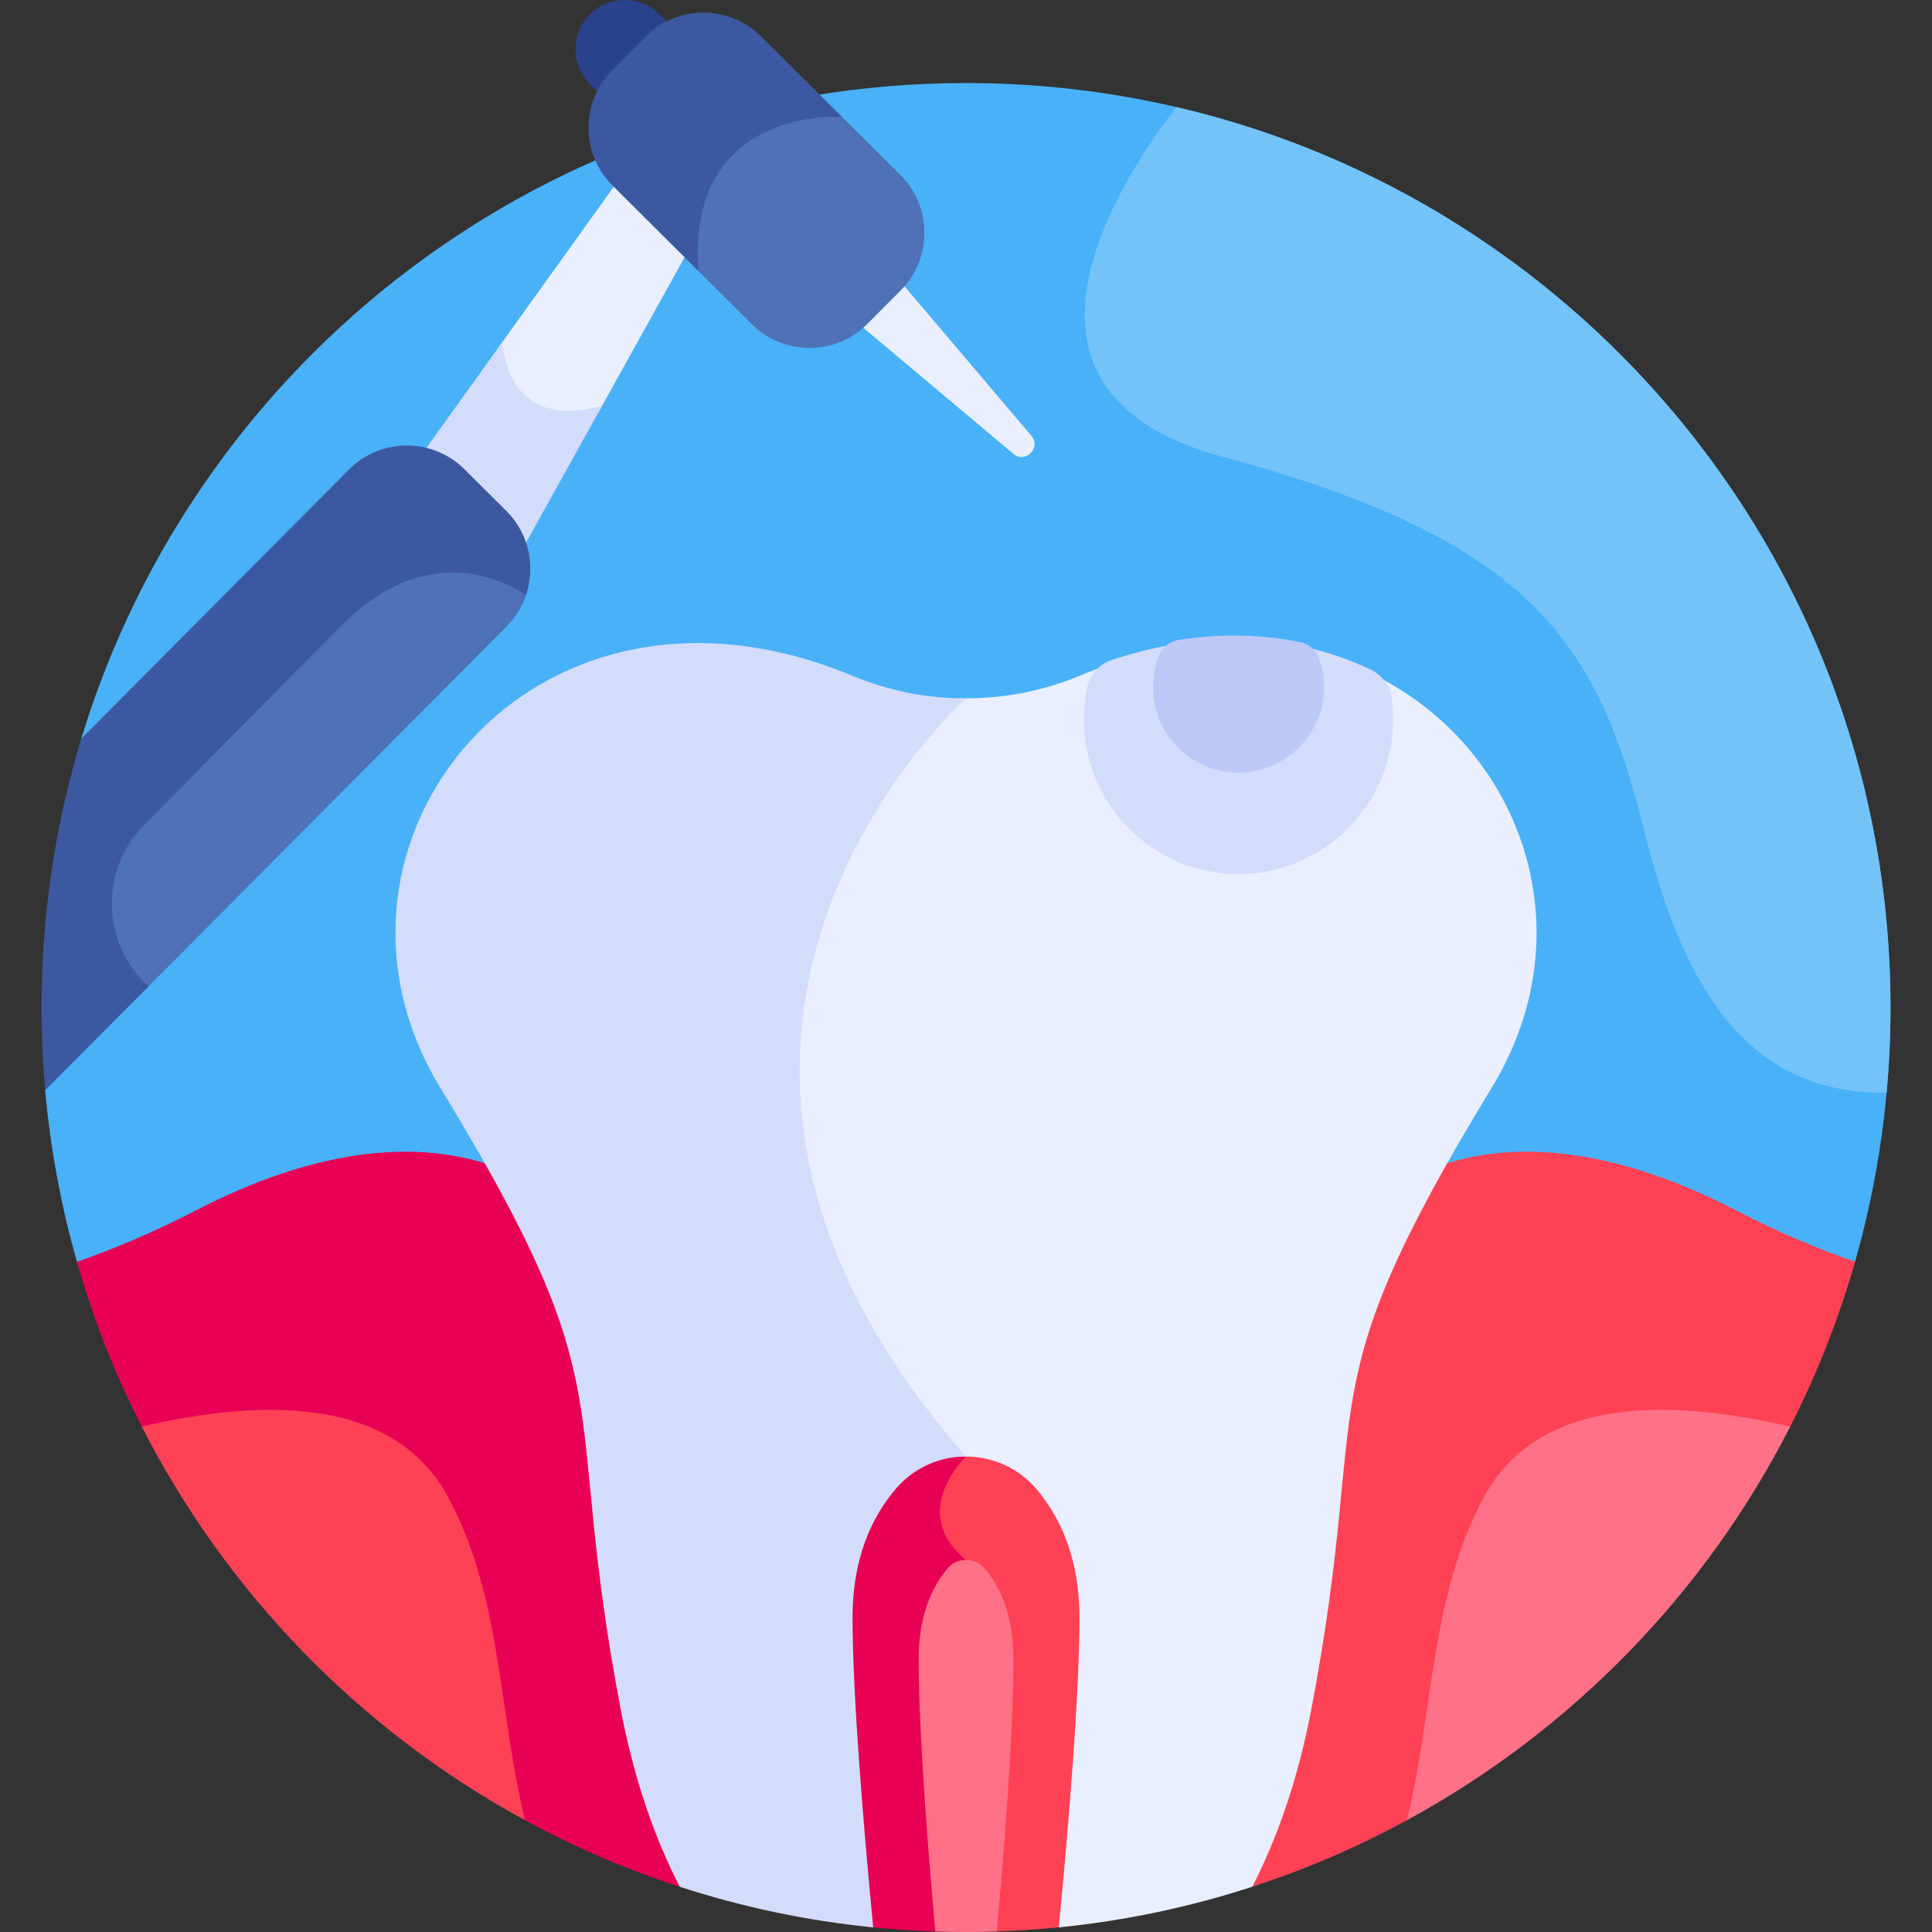 <svg id="Layer_1" enable-background="new 0 0 512 512" height="512" viewBox="0 0 512 512" width="512" xmlns="http://www.w3.org/2000/svg"><rect x="0" y="0" width="512" height="512" fill="#333333" stroke="none"/><g><path d="m256 22.004c-110.525 0-203.942 73.193-234.46 173.747l-9.565 93.183c1.388 15.617 4.24 30.813 8.419 45.449h471.214c6.112-21.408 9.391-44.011 9.391-67.382-.001-135.307-109.69-244.997-244.999-244.997z" fill="#49b1f7"/><path d="m256 384.17c-1.355 0-2.666.101-3.936.287.592.543 1.18 1.087 1.783 1.627-2.128 2.411-6.493 8.23-6.236 15.15.177 4.76 2.494 9.082 6.89 12.855v97.761l9.635-.001c5.609-.187 11.169-.565 16.677-1.12l1.645-.346c2.52-26.32 5.423-61.119 5.423-81.791 0-21.388-10.941-44.422-31.881-44.422z" fill="#ff4155"/><path d="m256 413.388c-15.525-12.676 0-27.399 0-27.399-.661-.583-1.309-1.166-1.954-1.75-19.669 1.388-29.928 23.698-29.928 44.353 0 20.727 2.917 55.644 5.442 81.983 6.052.649 12.171 1.07 18.346 1.275h8.094z" fill="#e80054"/><path d="m37.576 378.073 101.565 104.3c12.996 7.066 26.702 12.99 40.984 17.638l-.001-.006 2.303.492c-16.373-31.242-20.609-68.957-24.161-105.682-2.755-28.49-4.349-44.785-27.228-85.675-15.809-5.691-41.824-7.686-79.275 11.708-10.918 5.654-21.425 10.08-31.378 13.536 4.346 15.222 10.132 29.834 17.191 43.689z" fill="#e80054"/><path d="m331.875 500.005.006.003c14.28-4.647 27.984-10.57 40.978-17.635l101.565-104.3c7.06-13.855 12.845-28.467 17.191-43.689-9.952-3.456-20.46-7.882-31.378-13.536-37.451-19.395-63.466-17.4-79.275-11.708-22.878 40.89-24.473 57.185-27.228 85.675-3.559 36.789-7.786 74.453-24.15 105.671z" fill="#ff4155"/><path d="m286.134 179.076c-10.351 4.307-21.402 6.279-32.402 5.961l.07.064c-5.157 4.98-25.598 26.1-36.418 57.611-7.285 21.218-8.867 42.931-4.703 64.537 5.132 26.633 19.07 53.147 41.408 78.822 7.483-.58 15.186 2.242 20.517 8.482 6.152 7.202 11.456 18.048 11.456 34.039 0 20.496-2.844 54.839-5.47 82.183 17.72-1.766 34.879-5.432 51.283-10.771 6.462-12.597 12.031-28.09 15.654-47.112 16.199-85.049-2.43-82.215 47.789-164.639 39.25-64.418-24.265-144.509-109.184-109.177z" fill="#e9efff"/><path d="m369.028 194.614c.313-3.238.238-6.402-.175-9.46-.453-3.36-2.569-6.254-5.628-7.716-18.871-9.021-42.582-11.194-68.654-2.514-3.296 1.097-5.773 3.888-6.484 7.289-.568 2.717-.867 5.532-.867 8.418 0 23.405 19.611 42.23 43.298 40.937 20.058-1.095 36.578-16.96 38.51-36.954z" fill="#d3dcfb"/><path d="m37.576 378.073c22.52 44.196 58.059 80.645 101.565 104.3-7.104-29.148-6.157-59.045-20.274-85.423-15.153-28.311-52.479-25.615-81.291-18.877z" fill="#ff4155"/><path d="m474.424 378.073c-28.812-6.738-66.138-9.434-81.291 18.877-14.118 26.378-13.17 56.274-20.274 85.423 43.506-23.655 79.044-60.104 101.565-104.3z" fill="#ff7186"/><path d="m256.021 413.388c-1.107 0-3.213.29-4.873 2.233-5.104 5.975-7.692 14.095-7.692 24.137 0 15.075 1.514 39.795 4.403 72.093 2.704.088 5.415.149 8.14.149 2.74 0 5.466-.061 8.184-.151 2.889-32.295 4.403-57.013 4.403-72.091 0-10.041-2.587-18.161-7.691-24.136-1.659-1.944-3.766-2.234-4.874-2.234z" fill="#ff7186"/><path d="m256 185.093c-10.247 0-20.494-2.005-30.134-6.016-84.919-35.332-148.435 44.758-109.185 109.177 50.219 82.424 31.59 79.59 47.789 164.639 3.623 19.022 9.192 34.515 15.654 47.112 16.404 5.338 33.563 9.005 51.283 10.771-2.626-27.344-5.47-61.687-5.47-82.183 0-15.991 5.304-26.837 11.456-34.039 4.878-5.71 11.742-8.565 18.606-8.565-99.191-112.908.001-200.896.001-200.896z" fill="#d3dcfb"/><path d="m186.543 15.52-11.801-11.739c-5.087-5.06-13.39-5.039-18.451.049-5.061 5.087-5.038 13.39.049 18.451l11.801 11.739c5.087 5.06 13.39 5.039 18.451-.049 5.061-5.087 5.039-13.39-.049-18.451z" fill="#2a428c"/><path d="m273.329 115.486-37.1-43.7-11.559 11.621 43.895 36.869c3.181 2.672 7.453-1.623 4.764-4.79z" fill="#e9efff"/><path d="m132.199 92.548s.404 24.139 26.249 16.987l24.568-44.22-18.499-18.402-32.623 45.453z" fill="#e9efff"/><path d="m159.578 107.502c-25.977 7.272-26.378-16.954-26.378-16.954l-21.296 29.671 26.154 26.017z" fill="#d3dcfb"/><path d="m238.637 46.399-17.058-16.969c-4.797-.019-18.691.805-28.429 10.546-7.057 7.059-10.303 17.23-9.68 30.231l15.826 15.742c8.42 8.376 22.163 8.34 30.539-.08l8.884-8.931c8.375-8.42 8.339-22.163-.082-30.539z" fill="#4f71b6"/><path d="m126.495 150.86c-16.079-3.071-28.812 5.65-36.668 13.505-18.325 18.326-40.934 41.267-52.778 53.31-7.215 7.334-10.328 17.758-8.33 27.884 1.331 6.748 4.705 12.583 9.602 16.89l95.971-96.48c2.79-2.805 4.625-6.204 5.549-9.794-2.712-1.73-7.342-4.168-13.346-5.315z" fill="#4f71b6"/><path d="m350.874 182.873c.1-2.944-.364-5.765-1.29-8.369-.785-2.207-2.676-3.842-4.97-4.314-9.952-2.052-20.771-2.387-32.213-.62-2.396.37-4.405 1.995-5.291 4.253-1.004 2.56-1.557 5.347-1.557 8.264 0 12.983 10.916 23.417 24.071 22.624 11.553-.696 20.857-10.272 21.25-21.838z" fill="#bec8f7"/><path d="m311.738 28.378c-19.405 25.467-48.61 76.391 12.483 92.736 82.667 22.117 99.333 50.369 111.333 98.41 9.691 38.797 25.415 70.536 64.407 70.076.682-7.442 1.036-14.978 1.036-22.598.001-116.134-80.806-213.391-189.259-238.624z" fill="#73c3f9"/><g fill="#3c58a0"><path d="m223.135 30.978-21.497-21.383c-8.42-8.376-22.163-8.34-30.539.081l-8.884 8.931c-8.376 8.42-8.34 22.163.081 30.539l22.76 22.64c-3.164-43.777 38.078-40.808 38.079-40.808z"/><path d="m123.048 124.325c-8.42-8.376-22.163-8.34-30.539.08l-70.969 71.346c-6.844 22.548-10.537 46.467-10.537 71.251 0 7.392.33 14.707.972 21.933l27.412-27.557c-12.112-10.631-13.426-30.291-1.267-42.652 12.502-12.71 34.74-35.27 52.769-53.3 21.918-21.919 42.047-11.977 48.507-7.754 2.542-7.559.826-16.264-5.183-22.242z"/></g></g></svg>